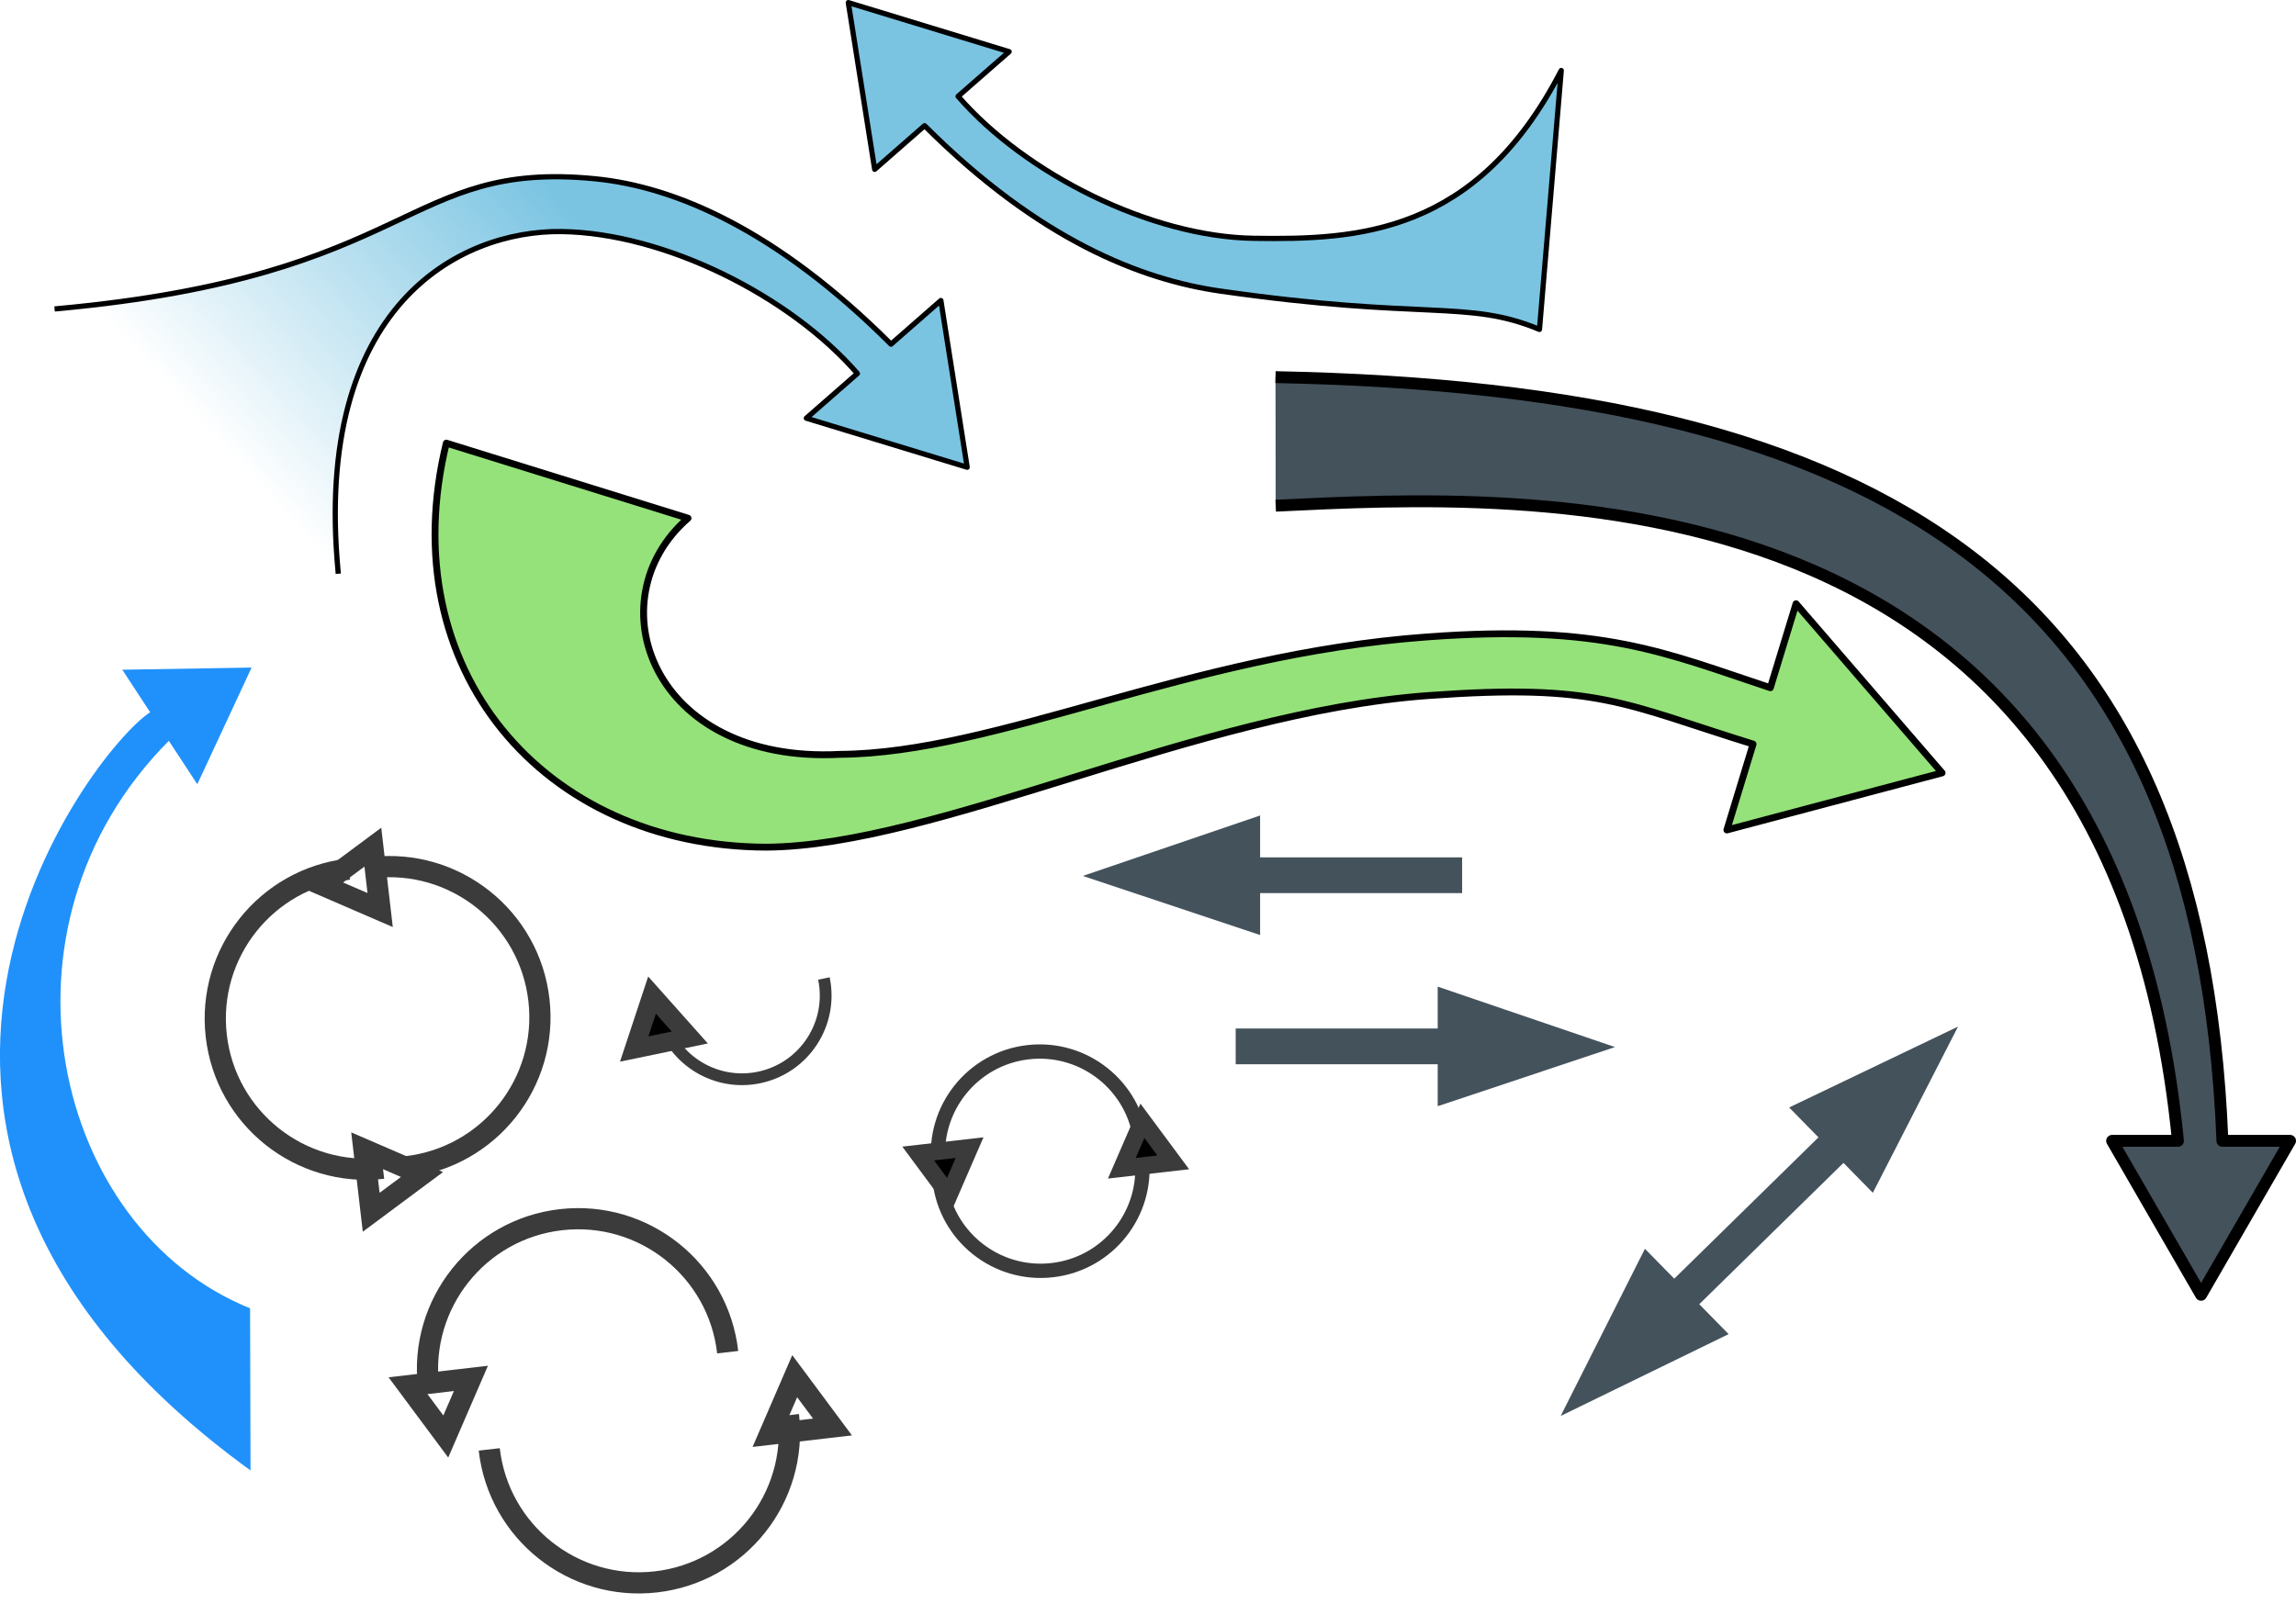 <?xml version="1.0" encoding="UTF-8" standalone="no"?>
<!-- Created with Inkscape (http://www.inkscape.org/) -->

<svg
   xmlns:dc="http://purl.org/dc/elements/1.1/"
   xmlns:cc="http://creativecommons.org/ns#"
   xmlns:rdf="http://www.w3.org/1999/02/22-rdf-syntax-ns#"
   xmlns:svg="http://www.w3.org/2000/svg"
   xmlns="http://www.w3.org/2000/svg"
   xmlns:xlink="http://www.w3.org/1999/xlink"
   xmlns:sodipodi="http://sodipodi.sourceforge.net/DTD/sodipodi-0.dtd"
   xmlns:inkscape="http://www.inkscape.org/namespaces/inkscape"
   width="25.496mm"
   height="17.818mm"
   viewBox="0 0 25.496 17.818"
   version="1.1"
   id="svg8717"
   inkscape:version="0.92.5 (2060ec1f9f, 2020-04-08)"
   sodipodi:docname="arrows.svg">
  <defs
     id="defs8711">
    <linearGradient
       gradientTransform="matrix(0.353,0,0,-0.353,-126.485,303.745)"
       inkscape:collect="always"
       xlink:href="#linearGradient3094"
       id="linearGradient3096-2"
       x1="648.687"
       y1="618.057"
       x2="639.023"
       y2="609.243"
       gradientUnits="userSpaceOnUse" />
    <linearGradient
       inkscape:collect="always"
       id="linearGradient3094">
      <stop
         style="stop-color:#7ac4e2;stop-opacity:1;"
         offset="0"
         id="stop3090" />
      <stop
         style="stop-color:#7ac4e2;stop-opacity:0;"
         offset="1"
         id="stop3092" />
    </linearGradient>
  </defs>
  <sodipodi:namedview
     id="base"
     pagecolor="#ffffff"
     bordercolor="#666666"
     borderopacity="1.0"
     inkscape:pageopacity="0.0"
     inkscape:pageshadow="2"
     inkscape:zoom="5.6"
     inkscape:cx="55.597058"
     inkscape:cy="29.929075"
     inkscape:document-units="mm"
     inkscape:current-layer="layer1"
     showgrid="false"
     fit-margin-top="0"
     fit-margin-left="0"
     fit-margin-right="0"
     fit-margin-bottom="0"
     inkscape:window-width="1920"
     inkscape:window-height="978"
     inkscape:window-x="0"
     inkscape:window-y="26"
     inkscape:window-maximized="1" />
  <g
     inkscape:label="Layer 1"
     inkscape:groupmode="layer"
     id="layer1"
     transform="translate(-96.865,-83.984)">
    <path
       style="color:#000000;font-style:normal;font-variant:normal;font-weight:normal;font-stretch:normal;font-size:medium;line-height:normal;font-family:sans-serif;font-variant-ligatures:normal;font-variant-position:normal;font-variant-caps:normal;font-variant-numeric:normal;font-variant-alternates:normal;font-feature-settings:normal;text-indent:0;text-align:start;text-decoration:none;text-decoration-line:none;text-decoration-style:solid;text-decoration-color:#000000;letter-spacing:normal;word-spacing:normal;text-transform:none;writing-mode:lr-tb;direction:ltr;text-orientation:mixed;dominant-baseline:auto;baseline-shift:baseline;text-anchor:start;white-space:normal;shape-padding:0;clip-rule:nonzero;display:inline;overflow:visible;visibility:visible;opacity:1;isolation:auto;mix-blend-mode:normal;color-interpolation:sRGB;color-interpolation-filters:linearRGB;solid-color:#000000;solid-opacity:1;vector-effect:none;fill:#7ac4e2;fill-opacity:1;fill-rule:nonzero;stroke:#000000;stroke-width:0.058;stroke-linecap:square;stroke-linejoin:round;stroke-miterlimit:4;stroke-dasharray:none;stroke-dashoffset:0;stroke-opacity:1;color-rendering:auto;image-rendering:auto;shape-rendering:auto;text-rendering:auto;enable-background:accumulate"
       d="m 106.578,85.865 0.554,-0.485 c 1.275,1.274 2.409,1.712 3.283,1.837 2.28,0.327 2.744,0.092 3.545,0.426 l 0.242,-2.876 c -0.943,1.829 -2.273,1.881 -3.414,1.864 -1.142,-0.016 -2.535,-0.713 -3.284,-1.577 l 0.567,-0.496 -1.786,-0.545 z"
       id="path73880-6-1-3-5"
       inkscape:connector-curvature="0"
       sodipodi:nodetypes="ccscczcccc" />
    <g
       id="g2744"
       transform="matrix(0.353,0,0,-0.353,-175.39,290.028)">
      <path
         inkscape:connector-curvature="0"
         id="path1764-3-1-0"
         d="m 784.739,540.071 c -0.297,2.599 1.569,4.947 4.169,5.244 2.599,0.297 4.947,-1.569 5.244,-4.169"
         style="fill:none;fill-opacity:1;stroke:#3b3b3b;stroke-width:0.667;stroke-linecap:butt;stroke-linejoin:round;stroke-miterlimit:4;stroke-dasharray:none;stroke-dashoffset:0;stroke-opacity:1" />
      <path
         inkscape:connector-curvature="0"
         id="path1757-6-2-6"
         d="m 796.064,539.162 c 0.297,-2.599 -1.569,-4.947 -4.169,-5.244 -2.599,-0.297 -4.947,1.569 -5.244,4.169"
         style="fill:none;fill-opacity:1;stroke:#3b3b3b;stroke-width:0.667;stroke-linecap:butt;stroke-linejoin:round;stroke-miterlimit:4;stroke-dasharray:none;stroke-dashoffset:0;stroke-opacity:1" />
      <path
         inkscape:transform-center-y="-1.7001893"
         inkscape:transform-center-x="-2.0614706e-06"
         transform="matrix(-0.224,-0.026,-0.026,0.224,921.166,731.922)"
         d="m 701.867,-774.921 -4.417,0 -4.417,0 2.209,-3.825 2.209,-3.825 2.209,3.825 z"
         inkscape:randomized="0"
         inkscape:rounded="0"
         inkscape:flatsided="false"
         sodipodi:arg2="1.5707963"
         sodipodi:arg1="0.52359878"
         sodipodi:r2="2.5502758"
         sodipodi:r1="5.1005516"
         sodipodi:cy="-777.47137"
         sodipodi:cx="697.4494"
         sodipodi:sides="3"
         id="path1766-06-93-3"
         style="fill:none;fill-opacity:1;stroke:#3b3b3b;stroke-width:2.956;stroke-linecap:butt;stroke-linejoin:miter;stroke-miterlimit:4;stroke-dasharray:none;stroke-dashoffset:0;stroke-opacity:1"
         sodipodi:type="star" />
      <path
         transform="matrix(-0.224,-0.026,0.026,-0.224,921.166,731.922)"
         inkscape:transform-center-y="1.7002074"
         inkscape:transform-center-x="-2.0614706e-06"
         d="m 652.546,787.472 -4.417,0 -4.417,0 2.209,-3.825 2.209,-3.825 2.209,3.825 z"
         inkscape:randomized="0"
         inkscape:rounded="0"
         inkscape:flatsided="false"
         sodipodi:arg2="1.5707963"
         sodipodi:arg1="0.52359878"
         sodipodi:r2="2.5502758"
         sodipodi:r1="5.1005516"
         sodipodi:cy="784.92133"
         sodipodi:cx="648.12866"
         sodipodi:sides="3"
         id="path1766-0-2-1-2"
         style="fill:none;fill-opacity:1;stroke:#3b3b3b;stroke-width:2.956;stroke-linecap:butt;stroke-linejoin:miter;stroke-miterlimit:4;stroke-dasharray:none;stroke-dashoffset:0;stroke-opacity:1"
         sodipodi:type="star" />
    </g>
    <g
       id="g2376"
       transform="matrix(0.353,0,0,-0.353,-96.995,317.287)">
      <path
         inkscape:connector-curvature="0"
         id="path1764-3-1-7-4-49"
         d="m 578.705,624.263 c -0.201,1.756 1.06,3.342 2.816,3.543 1.756,0.201 3.342,-1.06 3.542,-2.816"
         style="fill:none;fill-opacity:1;stroke:#3b3b3b;stroke-width:0.45;stroke-linecap:butt;stroke-linejoin:round;stroke-miterlimit:4;stroke-dasharray:none;stroke-dashoffset:0;stroke-opacity:1" />
      <path
         inkscape:transform-center-y="-1.7001893"
         inkscape:transform-center-x="-2.0614706e-06"
         transform="matrix(-0.183,-0.021,-0.021,0.183,690.231,781.168)"
         d="m 701.867,-774.921 -4.417,0 -4.417,0 2.209,-3.825 2.209,-3.825 2.209,3.825 z"
         inkscape:randomized="0"
         inkscape:rounded="0"
         inkscape:flatsided="false"
         sodipodi:arg2="1.5707963"
         sodipodi:arg1="0.52359878"
         sodipodi:r2="2.5502758"
         sodipodi:r1="5.1005516"
         sodipodi:cy="-777.47137"
         sodipodi:cx="697.4494"
         sodipodi:sides="3"
         id="path1766-06-93-6-5-2"
         style="fill:#000000;fill-opacity:1;stroke:#3b3b3b;stroke-width:2.956;stroke-linecap:butt;stroke-linejoin:miter;stroke-miterlimit:4;stroke-dasharray:none;stroke-dashoffset:0;stroke-opacity:1"
         sodipodi:type="star" />
      <path
         inkscape:connector-curvature="0"
         id="path1757-6-2-65-5-0"
         d="m 585.096,624.49 c 0.201,-1.756 -1.06,-3.342 -2.816,-3.542 -1.756,-0.201 -3.342,1.06 -3.543,2.816"
         style="fill:none;fill-opacity:1;stroke:#3b3b3b;stroke-width:0.45;stroke-linecap:butt;stroke-linejoin:round;stroke-miterlimit:4;stroke-dasharray:none;stroke-dashoffset:0;stroke-opacity:1" />
      <path
         transform="matrix(-0.183,-0.021,0.021,-0.183,687.348,781.965)"
         inkscape:transform-center-y="1.7002074"
         inkscape:transform-center-x="-2.0614706e-06"
         d="m 652.546,787.472 -4.417,0 -4.417,0 2.209,-3.825 2.209,-3.825 2.209,3.825 z"
         inkscape:randomized="0"
         inkscape:rounded="0"
         inkscape:flatsided="false"
         sodipodi:arg2="1.5707963"
         sodipodi:arg1="0.52359878"
         sodipodi:r2="2.5502758"
         sodipodi:r1="5.1005516"
         sodipodi:cy="784.92133"
         sodipodi:cx="648.12866"
         sodipodi:sides="3"
         id="path1766-0-2-1-9-4-6"
         style="fill:#000000;fill-opacity:1;stroke:#3b3b3b;stroke-width:2.956;stroke-linecap:butt;stroke-linejoin:miter;stroke-miterlimit:4;stroke-dasharray:none;stroke-dashoffset:0;stroke-opacity:1"
         sodipodi:type="star" />
    </g>
    <path
       style="color:#000000;font-style:normal;font-variant:normal;font-weight:normal;font-stretch:normal;font-size:medium;line-height:normal;font-family:sans-serif;font-variant-ligatures:normal;font-variant-position:normal;font-variant-caps:normal;font-variant-numeric:normal;font-variant-alternates:normal;font-feature-settings:normal;text-indent:0;text-align:start;text-decoration:none;text-decoration-line:none;text-decoration-style:solid;text-decoration-color:#000000;letter-spacing:normal;word-spacing:normal;text-transform:none;writing-mode:lr-tb;direction:ltr;text-orientation:mixed;dominant-baseline:auto;baseline-shift:baseline;text-anchor:start;white-space:normal;shape-padding:0;clip-rule:nonzero;display:inline;overflow:visible;visibility:visible;opacity:1;isolation:auto;mix-blend-mode:normal;color-interpolation:sRGB;color-interpolation-filters:linearRGB;solid-color:#000000;solid-opacity:1;vector-effect:none;fill:#95e27a;fill-opacity:1;fill-rule:nonzero;stroke:#000000;stroke-width:0.076;stroke-linecap:square;stroke-linejoin:round;stroke-miterlimit:4;stroke-dasharray:none;stroke-dashoffset:0;stroke-opacity:1;color-rendering:auto;image-rendering:auto;shape-rendering:auto;text-rendering:auto;enable-background:accumulate"
       d="m 116.809,90.69 -0.285,0.933 c -1.159,-0.383 -1.855,-0.709 -3.816,-0.564 -2.654,0.194 -4.775,1.292 -6.516,1.304 -2.098,0.109 -2.729,-1.719 -1.687,-2.623 l -2.684,-0.834 c -0.61,2.508 1.079,4.48 3.553,4.488 1.887,-0.012 4.773,-1.496 7.351,-1.684 1.884,-0.137 2.161,0.09 3.607,0.539 l -0.291,0.954 2.39,-0.634 z"
       id="path73880-6-1-3"
       inkscape:connector-curvature="0"
       sodipodi:nodetypes="cccccccccccc" />
    <path
       style="color:#000000;font-style:normal;font-variant:normal;font-weight:normal;font-stretch:normal;font-size:medium;line-height:normal;font-family:sans-serif;font-variant-ligatures:normal;font-variant-position:normal;font-variant-caps:normal;font-variant-numeric:normal;font-variant-alternates:normal;font-feature-settings:normal;text-indent:0;text-align:start;text-decoration:none;text-decoration-line:none;text-decoration-style:solid;text-decoration-color:#000000;letter-spacing:normal;word-spacing:normal;text-transform:none;writing-mode:lr-tb;direction:ltr;text-orientation:mixed;dominant-baseline:auto;baseline-shift:baseline;text-anchor:start;white-space:normal;shape-padding:0;clip-rule:nonzero;display:inline;overflow:visible;visibility:visible;opacity:1;isolation:auto;mix-blend-mode:normal;color-interpolation:sRGB;color-interpolation-filters:linearRGB;solid-color:#000000;solid-opacity:1;vector-effect:none;fill:#44525c;fill-opacity:1;fill-rule:nonzero;stroke:#000000;stroke-width:0.132;stroke-linecap:butt;stroke-linejoin:round;stroke-miterlimit:4;stroke-dasharray:none;stroke-dashoffset:0;stroke-opacity:1;color-rendering:auto;image-rendering:auto;shape-rendering:auto;text-rendering:auto;enable-background:accumulate"
       d="m 111.029,88.173 c 6.772,0.132 10.271,2.311 10.515,8.483 h 0.751 l -0.988,1.71 -0.988,-1.71 h 0.731 c -0.739,-7.575 -7.247,-7.186 -10.019,-7.055"
       id="path75292-3"
       inkscape:connector-curvature="0"
       sodipodi:nodetypes="ccccccc" />
    <g
       id="g4337"
       transform="matrix(0.353,0,0,-0.353,-189.651,370.548)">
      <path
         inkscape:connector-curvature="0"
         id="path1757-6-2-6-0-0"
         d="m 832.425,779.93 c 0.297,-1.423 1.692,-2.335 3.115,-2.038 1.423,0.297 2.335,1.692 2.038,3.115"
         style="fill:none;fill-opacity:1;stroke:#3b3b3b;stroke-width:0.37;stroke-linecap:butt;stroke-linejoin:round;stroke-miterlimit:4;stroke-dasharray:none;stroke-dashoffset:0;stroke-opacity:1" />
      <path
         transform="matrix(0.198,0.041,0.041,-0.198,671.869,908.315)"
         inkscape:transform-center-y="1.7002074"
         inkscape:transform-center-x="-2.0614706e-06"
         d="m 652.546,787.472 -4.417,0 -4.417,0 2.209,-3.825 2.209,-3.825 2.209,3.825 z"
         inkscape:randomized="0"
         inkscape:rounded="0"
         inkscape:flatsided="false"
         sodipodi:arg2="1.5707963"
         sodipodi:arg1="0.52359878"
         sodipodi:r2="2.5502758"
         sodipodi:r1="5.1005516"
         sodipodi:cy="784.92133"
         sodipodi:cx="648.12866"
         sodipodi:sides="3"
         id="path1766-0-2-1-2-8-5"
         style="fill:#000000;fill-opacity:1;stroke:#3b3b3b;stroke-width:2.956;stroke-linecap:butt;stroke-linejoin:miter;stroke-miterlimit:4;stroke-dasharray:none;stroke-dashoffset:0;stroke-opacity:1"
         sodipodi:type="star" />
    </g>
    <path
       style="color:#000000;font-style:normal;font-variant:normal;font-weight:normal;font-stretch:normal;font-size:medium;line-height:normal;font-family:sans-serif;font-variant-ligatures:normal;font-variant-position:normal;font-variant-caps:normal;font-variant-numeric:normal;font-variant-alternates:normal;font-feature-settings:normal;text-indent:0;text-align:start;text-decoration:none;text-decoration-line:none;text-decoration-style:solid;text-decoration-color:#000000;letter-spacing:normal;word-spacing:normal;text-transform:none;writing-mode:lr-tb;direction:ltr;text-orientation:mixed;dominant-baseline:auto;baseline-shift:baseline;text-anchor:start;white-space:normal;shape-padding:0;clip-rule:nonzero;display:inline;overflow:visible;visibility:visible;opacity:1;isolation:auto;mix-blend-mode:normal;color-interpolation:sRGB;color-interpolation-filters:linearRGB;solid-color:#000000;solid-opacity:1;vector-effect:none;fill:url(#linearGradient3096-2);fill-opacity:1;fill-rule:nonzero;stroke:#000000;stroke-width:0.058;stroke-linecap:square;stroke-linejoin:round;stroke-miterlimit:4;stroke-dasharray:none;stroke-dashoffset:0;stroke-opacity:1;color-rendering:auto;image-rendering:auto;shape-rendering:auto;text-rendering:auto;enable-background:accumulate"
       d="m 100.619,90.328 c -0.276,-2.94 1.341,-3.788 2.483,-3.772 1.142,0.016 2.535,0.713 3.284,1.577 l -0.567,0.496 1.786,0.545 -0.292,-1.852 -0.554,0.485 c -1.275,-1.274 -2.404,-1.75 -3.283,-1.837 -2.128,-0.21 -1.977,1.077 -5.976,1.443"
       id="path73880-6-1-3-5-0-0"
       inkscape:connector-curvature="0"
       sodipodi:nodetypes="czcccccsc" />
    <g
       id="g2543-4"
       transform="matrix(0,-0.353,0.353,0,-71.086,359.609)">
      <path
         sodipodi:nodetypes="cc"
         inkscape:connector-curvature="0"
         id="path56831-49"
         d="m 753.267,521.777 v -7.852"
         style="fill:none;stroke:#44525c;stroke-width:1.125;stroke-linecap:butt;stroke-linejoin:miter;stroke-miterlimit:4;stroke-dasharray:none;stroke-opacity:1" />
      <path
         d="m 753.245,509.845 1.902,5.577 h -3.762 z"
         style="white-space:pre;fill:#44525c;fill-opacity:1;fill-rule:evenodd;stroke:none;stroke-width:1.515;stroke-linecap:butt;stroke-linejoin:round"
         id="path646-7-9"
         inkscape:connector-curvature="0"
         clip-path="none" />
    </g>
    <g
       id="g2543-9-3"
       transform="matrix(0,-0.353,-0.353,0,294.774,361.51)">
      <path
         sodipodi:nodetypes="cc"
         inkscape:connector-curvature="0"
         id="path56831-20-60"
         d="m 753.267,521.777 v -7.852"
         style="fill:none;stroke:#44525c;stroke-width:1.125;stroke-linecap:butt;stroke-linejoin:miter;stroke-miterlimit:4;stroke-dasharray:none;stroke-opacity:1" />
      <path
         d="m 753.245,509.845 1.902,5.577 h -3.762 z"
         style="white-space:pre;fill:#44525c;fill-opacity:1;fill-rule:evenodd;stroke:none;stroke-width:1.515;stroke-linecap:butt;stroke-linejoin:round"
         id="path646-7-2-50"
         inkscape:connector-curvature="0"
         clip-path="none" />
    </g>
    <g
       id="g4232-2"
       transform="matrix(0.252,-0.247,-0.247,-0.252,163.224,394.315)">
      <path
         sodipodi:nodetypes="cc"
         inkscape:connector-curvature="0"
         id="path56831-7-0-9"
         d="m 497.866,693.524 h -7.852"
         style="fill:none;stroke:#44525c;stroke-width:1.125;stroke-linecap:butt;stroke-linejoin:miter;stroke-miterlimit:4;stroke-dasharray:none;stroke-opacity:1" />
      <path
         d="m 485.185,693.502 5.577,1.902 v -3.762 z"
         style="white-space:pre;fill:#44525c;fill-opacity:1;fill-rule:evenodd;stroke:none;stroke-width:1.515;stroke-linecap:butt;stroke-linejoin:round"
         id="path646-7-1-4-4"
         inkscape:connector-curvature="0"
         clip-path="none" />
      <path
         d="m 502.694,693.502 -5.577,1.902 v -3.762 z"
         style="white-space:pre;fill:#44525c;fill-opacity:1;fill-rule:evenodd;stroke:none;stroke-width:1.515;stroke-linecap:butt;stroke-linejoin:round"
         id="path646-7-1-4-6-3"
         inkscape:connector-curvature="0"
         clip-path="none" />
    </g>
    <g
       id="g3101-0"
       transform="matrix(0.353,0,0,-0.353,-143.162,387.427)">
      <path
         inkscape:connector-curvature="0"
         id="path1764-3-1-7-4"
         d="m 691.673,832.312 c 2.599,0.297 4.947,-1.569 5.244,-4.169 0.297,-2.599 -1.569,-4.947 -4.169,-5.244"
         style="fill:none;fill-opacity:1;stroke:#3b3b3b;stroke-width:0.667;stroke-linecap:butt;stroke-linejoin:round;stroke-miterlimit:4;stroke-dasharray:none;stroke-dashoffset:0;stroke-opacity:1" />
      <path
         inkscape:transform-center-y="-1.7001893"
         inkscape:transform-center-x="-2.0614706e-06"
         transform="matrix(-0.026,0.224,0.224,0.026,883.523,695.885)"
         d="m 701.867,-774.921 -4.417,0 -4.417,0 2.209,-3.825 2.209,-3.825 2.209,3.825 z"
         inkscape:randomized="0"
         inkscape:rounded="0"
         inkscape:flatsided="false"
         sodipodi:arg2="1.5707963"
         sodipodi:arg1="0.52359878"
         sodipodi:r2="2.5502758"
         sodipodi:r1="5.1005516"
         sodipodi:cy="-777.47137"
         sodipodi:cx="697.4494"
         sodipodi:sides="3"
         id="path1766-06-93-6-2"
         style="fill:none;fill-opacity:1;stroke:#3b3b3b;stroke-width:2.956;stroke-linecap:butt;stroke-linejoin:miter;stroke-miterlimit:4;stroke-dasharray:none;stroke-dashoffset:0;stroke-opacity:1"
         sodipodi:type="star" />
      <path
         inkscape:connector-curvature="0"
         id="path1757-6-2-65-9"
         d="m 692.01,822.851 c -2.599,-0.297 -4.947,1.569 -5.244,4.169 -0.297,2.599 1.569,4.947 4.169,5.244"
         style="fill:none;fill-opacity:1;stroke:#3b3b3b;stroke-width:0.667;stroke-linecap:butt;stroke-linejoin:round;stroke-miterlimit:4;stroke-dasharray:none;stroke-dashoffset:0;stroke-opacity:1" />
      <path
         transform="matrix(-0.026,0.224,-0.224,-0.026,884.77,697.749)"
         inkscape:transform-center-y="1.7002074"
         inkscape:transform-center-x="-2.0614706e-06"
         d="m 652.546,787.472 -4.417,0 -4.417,0 2.209,-3.825 2.209,-3.825 2.209,3.825 z"
         inkscape:randomized="0"
         inkscape:rounded="0"
         inkscape:flatsided="false"
         sodipodi:arg2="1.5707963"
         sodipodi:arg1="0.52359878"
         sodipodi:r2="2.5502758"
         sodipodi:r1="5.1005516"
         sodipodi:cy="784.92133"
         sodipodi:cx="648.12866"
         sodipodi:sides="3"
         id="path1766-0-2-1-9-6"
         style="fill:none;fill-opacity:1;stroke:#3b3b3b;stroke-width:2.956;stroke-linecap:butt;stroke-linejoin:miter;stroke-miterlimit:4;stroke-dasharray:none;stroke-dashoffset:0;stroke-opacity:1"
         sodipodi:type="star" />
    </g>
    <path
       sodipodi:nodetypes="cccccccc"
       inkscape:connector-curvature="0"
       id="path73880-6-1-3-53"
       d="M 99.642,98.516 C 97.447,97.632 96.682,94.278 98.74,92.213 l 0.316,0.482 0.603,-1.296 -1.436,0.024 0.309,0.472 c -0.667,0.436 -3.964,4.746 1.115,8.422 z"
       style="color:#000000;font-style:normal;font-variant:normal;font-weight:normal;font-stretch:normal;font-size:medium;line-height:normal;font-family:sans-serif;font-variant-ligatures:normal;font-variant-position:normal;font-variant-caps:normal;font-variant-numeric:normal;font-variant-alternates:normal;font-feature-settings:normal;text-indent:0;text-align:start;text-decoration:none;text-decoration-line:none;text-decoration-style:solid;text-decoration-color:#000000;letter-spacing:normal;word-spacing:normal;text-transform:none;writing-mode:lr-tb;direction:ltr;text-orientation:mixed;dominant-baseline:auto;baseline-shift:baseline;text-anchor:start;white-space:normal;shape-padding:0;clip-rule:nonzero;display:inline;overflow:visible;visibility:visible;opacity:1;isolation:auto;mix-blend-mode:normal;color-interpolation:sRGB;color-interpolation-filters:linearRGB;solid-color:#000000;solid-opacity:1;vector-effect:none;fill:#2091fb;fill-opacity:1;fill-rule:nonzero;stroke:none;stroke-width:0.04;stroke-linecap:square;stroke-linejoin:round;stroke-miterlimit:4;stroke-dasharray:none;stroke-dashoffset:0;stroke-opacity:1;color-rendering:auto;image-rendering:auto;shape-rendering:auto;text-rendering:auto;enable-background:accumulate" />
  </g>
</svg>
